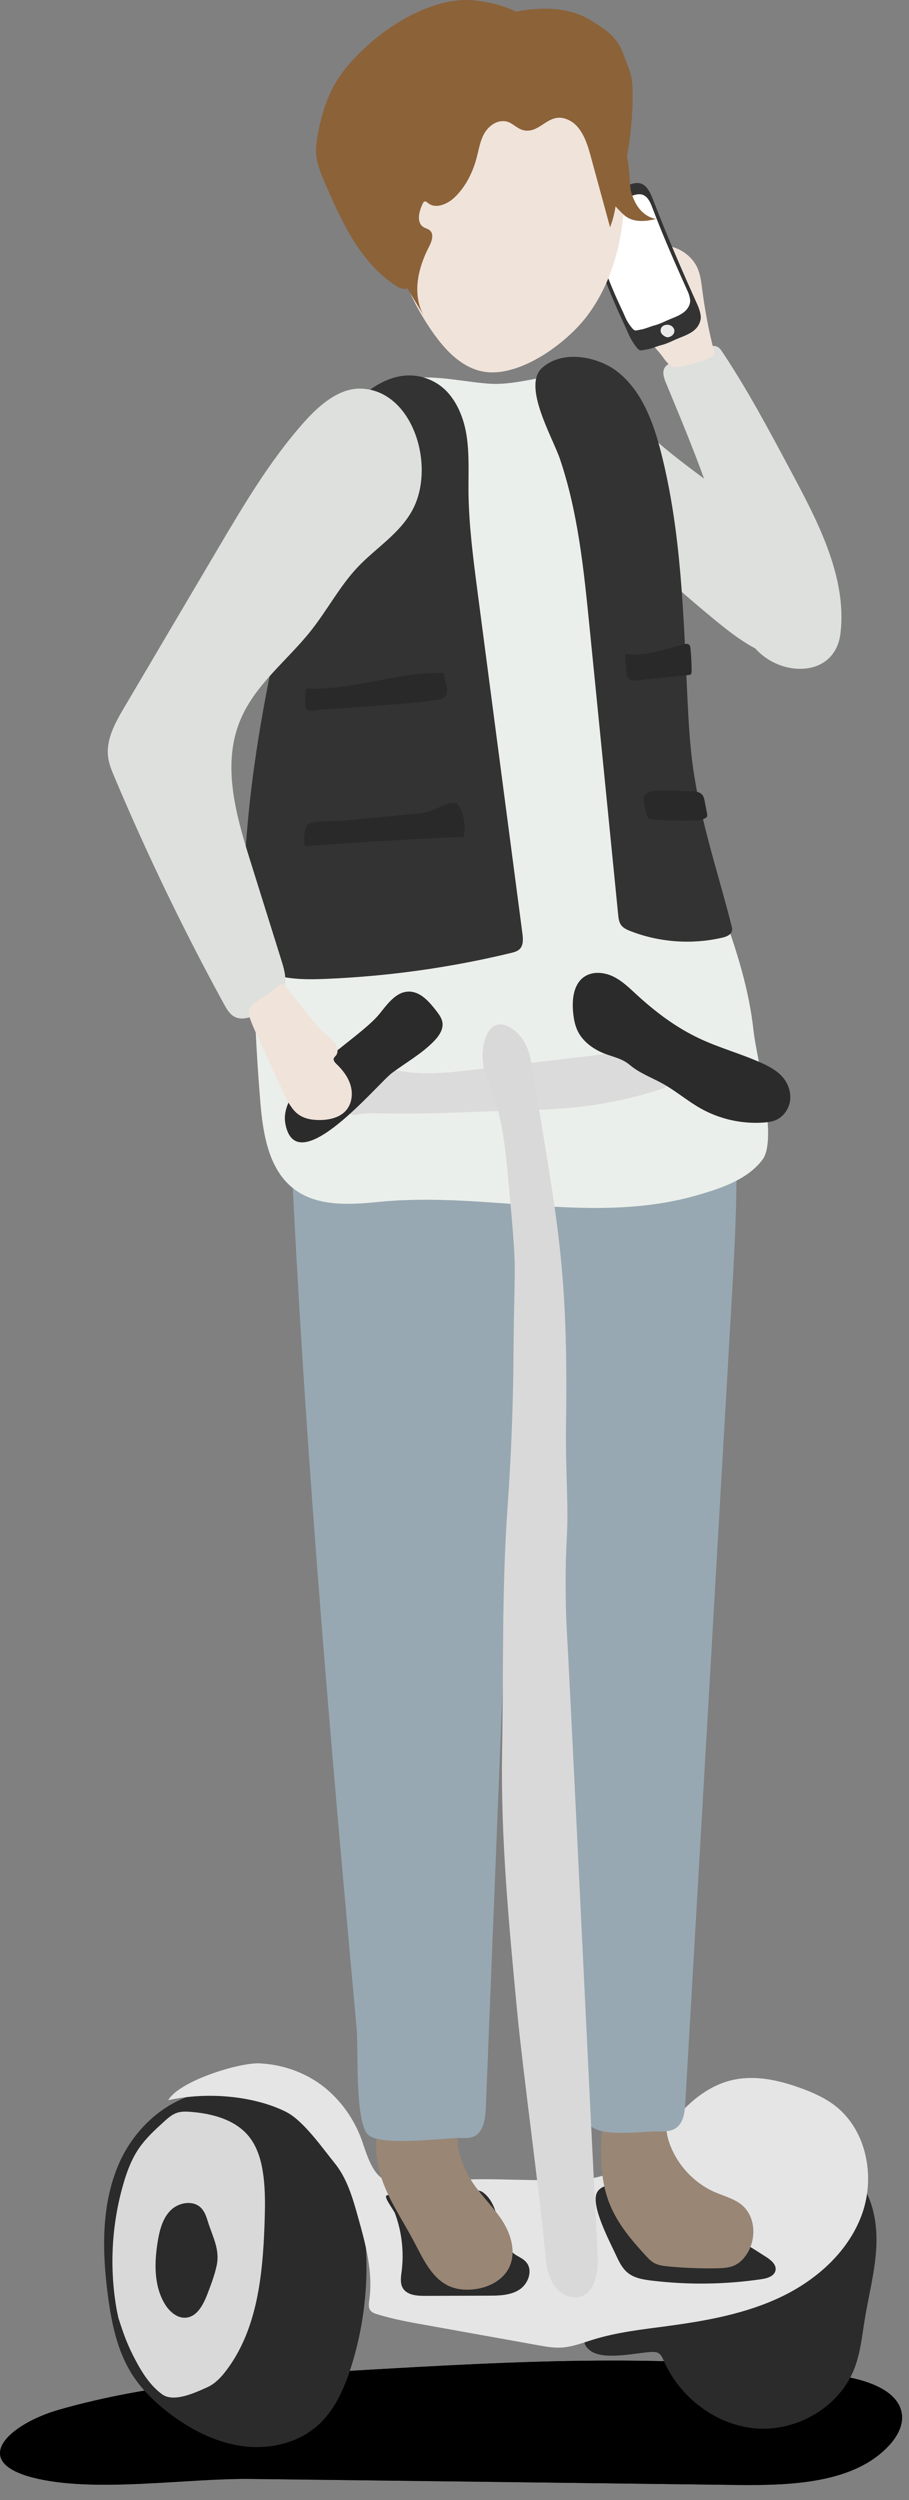 <?xml version="1.0" encoding="UTF-8"?> <svg xmlns="http://www.w3.org/2000/svg" width="48" height="132" viewBox="0 0 48 132" fill="none"><rect x="0" y="0" width="48" height="132" fill="#808080" stroke="none"/><path d="M38.881 131.204C41.775 131.24 45.085 131.117 46.931 129.136C47.363 128.672 47.692 128.091 47.625 127.491C47.476 126.197 45.727 125.642 44.285 125.429C35.896 124.18 27.32 124.668 18.832 125.161C13.534 125.468 8.168 125.787 3.115 127.233C0.479 127.988 -1.611 129.943 1.712 130.811C4.932 131.65 9.865 130.843 13.243 130.888C21.79 130.988 30.334 131.098 38.881 131.204Z" fill="url(#paint0_linear_25_111)"></path><path d="M38.881 131.204C41.775 131.24 45.085 131.117 46.931 129.136C47.363 128.672 47.692 128.091 47.625 127.491C47.476 126.197 45.727 125.642 44.285 125.429C35.896 124.18 27.32 124.668 18.832 125.161C13.534 125.468 8.168 125.787 3.115 127.233C0.479 127.988 -1.611 129.943 1.712 130.811C4.932 131.65 9.865 130.843 13.243 130.888C21.79 130.988 30.334 131.098 38.881 131.204Z" fill="url(#paint1_linear_25_111)"></path><path d="M28.927 20.527C29.24 20.027 29.808 19.688 30.424 19.775C30.937 19.846 31.408 20.191 31.828 20.553C32.757 21.353 33.57 22.288 34.477 23.118C35.506 24.06 36.645 24.86 37.745 25.702C39.649 27.16 41.459 28.767 43.149 30.497C43.598 30.958 44.056 31.452 44.259 32.055C44.601 33.065 44.085 34.133 43.24 34.562C42.391 34.991 41.304 34.868 40.346 34.459C39.387 34.049 38.529 33.375 37.7 32.694C34.79 30.3 32.044 27.673 29.508 24.85C28.237 23.447 28.02 21.979 28.927 20.527Z" fill="#DDE0DD"></path><path d="M44.382 33.436C44.062 36.098 40.478 35.733 39.452 33.584C39.055 32.749 38.936 31.832 38.771 30.932C38.1 27.241 36.619 23.721 35.167 20.22C35.048 19.933 34.938 19.585 35.148 19.346C35.241 19.239 35.383 19.178 35.519 19.12C36.119 18.868 36.722 18.613 37.322 18.362C37.471 18.3 37.639 18.236 37.797 18.278C37.961 18.32 38.065 18.465 38.152 18.597C39.471 20.578 40.584 22.669 41.697 24.753C43.101 27.38 44.743 30.416 44.382 33.436Z" fill="#DDE0DD"></path><path d="M33.812 17.449C33.709 17.326 33.599 17.2 33.564 17.049C33.525 16.897 33.583 16.713 33.735 16.649C33.796 16.623 33.873 16.613 33.906 16.558C33.931 16.51 33.912 16.452 33.889 16.403C33.77 16.126 33.654 15.848 33.535 15.571C33.412 15.281 33.286 14.984 33.26 14.671C33.196 13.851 33.922 13.074 34.783 12.977C35.645 12.88 36.522 13.422 36.845 14.187C36.99 14.535 37.032 14.916 37.081 15.287C37.226 16.426 37.445 17.555 37.736 18.672C37.797 18.907 35.803 19.523 35.483 19.356C35.228 19.22 35.028 18.865 34.854 18.659C34.502 18.252 34.154 17.852 33.812 17.449Z" fill="#F0E3DA"></path><path d="M30.734 11.748C30.679 11.502 30.631 11.241 30.708 11.018C30.792 10.78 31.163 10.696 31.363 10.576C31.967 10.222 32.609 9.941 33.277 9.734C33.467 9.676 33.673 9.625 33.873 9.702C34.186 9.825 34.357 10.212 34.49 10.554C35.216 12.448 36.019 14.293 36.852 16.145C36.916 16.291 36.993 16.545 37.003 16.703C37.013 16.832 36.981 16.955 36.935 17.065C36.719 17.597 36.087 17.733 35.603 17.959C35.38 18.062 35.154 18.165 34.916 18.223C34.674 18.284 34.412 18.413 34.164 18.449C34.009 18.472 33.831 18.53 33.751 18.475C33.583 18.365 33.293 17.878 33.209 17.681C33.089 17.407 32.967 17.136 32.841 16.865C32.341 15.797 31.941 14.739 31.499 13.648C31.25 13.048 30.876 12.377 30.734 11.748Z" fill="#333333"></path><path d="M31.073 12.061C31.031 11.864 31.002 11.651 31.076 11.467C31.157 11.27 31.489 11.186 31.673 11.083C32.221 10.773 32.799 10.521 33.396 10.328C33.567 10.273 33.751 10.225 33.925 10.28C34.199 10.37 34.338 10.676 34.441 10.951C35.016 12.47 35.664 13.945 36.332 15.426C36.383 15.542 36.442 15.748 36.445 15.874C36.448 15.977 36.416 16.081 36.371 16.171C36.158 16.613 35.596 16.745 35.157 16.949C34.957 17.042 34.754 17.133 34.538 17.187C34.322 17.245 34.086 17.358 33.864 17.397C33.725 17.42 33.567 17.475 33.496 17.433C33.354 17.349 33.112 16.962 33.044 16.807C32.95 16.587 32.85 16.368 32.747 16.155C32.344 15.303 32.028 14.455 31.676 13.577C31.483 13.103 31.176 12.57 31.073 12.061Z" fill="white"></path><path d="M32.076 10.538C32.07 10.518 32.05 10.502 32.031 10.502V10.499C31.999 10.496 31.973 10.531 31.983 10.563C31.989 10.596 32.028 10.622 32.057 10.615C32.063 10.615 32.067 10.612 32.07 10.609C32.073 10.602 32.076 10.596 32.076 10.586C32.08 10.57 32.08 10.554 32.076 10.538Z" fill="#242424"></path><path d="M32.15 10.505C32.141 10.486 32.147 10.463 32.16 10.447C32.173 10.431 32.189 10.425 32.205 10.415C32.312 10.364 32.421 10.318 32.528 10.273C32.547 10.263 32.57 10.257 32.592 10.26C32.615 10.263 32.638 10.28 32.644 10.305C32.651 10.341 32.615 10.364 32.586 10.373C32.502 10.405 32.421 10.438 32.338 10.47C32.302 10.48 32.176 10.563 32.15 10.505Z" fill="#242424"></path><path d="M35.435 17.197C35.27 17.107 35.025 17.139 34.925 17.297C34.873 17.381 34.867 17.504 34.922 17.594C34.954 17.649 34.999 17.688 35.048 17.723C35.112 17.771 35.187 17.81 35.264 17.807C35.306 17.807 35.345 17.794 35.383 17.778C35.451 17.749 35.516 17.704 35.558 17.642C35.599 17.578 35.622 17.494 35.606 17.413C35.583 17.323 35.516 17.242 35.435 17.197Z" fill="#EAEAEA"></path><path d="M30.992 16.694C32.26 15.023 32.831 12.919 32.957 10.841C33.093 8.573 32.686 6.185 31.286 4.391C29.889 2.597 27.346 1.568 25.188 2.371C23.749 2.907 22.677 4.146 21.948 5.485C20.074 8.928 20.28 13.319 22.271 16.645C23.081 17.997 24.242 19.627 25.93 19.662C27.762 19.701 29.966 18.046 30.992 16.694Z" fill="#F0E3DA"></path><path d="M34.357 124.187C34.496 124.18 34.648 124.174 34.767 124.242C34.912 124.326 34.98 124.49 35.048 124.642C35.9 126.603 37.852 128.084 39.984 128.226C42.117 128.368 44.314 127.084 45.102 125.093C45.437 124.248 45.521 123.329 45.669 122.428C45.879 121.154 46.218 119.896 46.276 118.605C46.334 117.314 46.073 115.946 45.221 114.975C44.766 116.366 44.117 117.692 43.298 118.902C42.83 119.592 42.291 120.263 41.569 120.673C41.091 120.944 40.555 121.093 40.023 121.238C38.858 121.557 37.69 121.873 36.526 122.193C35.241 122.545 33.941 122.896 32.609 122.912C32.073 122.919 30.14 123.293 31.157 124.103C31.847 124.651 33.58 124.229 34.357 124.187Z" fill="#2B2B2B"></path><path d="M18.519 125.045C18.157 126.165 17.654 127.284 16.776 128.068C15.711 129.014 14.189 129.349 12.779 129.152C11.366 128.955 10.059 128.278 8.926 127.41C8.158 126.823 7.455 126.139 6.945 125.322C6.181 124.096 5.887 122.638 5.697 121.205C5.387 118.844 5.338 116.353 6.31 114.175C7.281 112 9.497 110.235 11.872 110.439C14.179 110.636 17.905 112.707 18.657 115.049C19.67 118.227 19.535 121.886 18.519 125.045Z" fill="#2B2B2B"></path><path d="M13.969 117.437C13.998 116.572 14.018 115.704 13.905 114.849C13.808 114.117 13.605 113.375 13.14 112.801C12.43 111.926 11.24 111.604 10.117 111.51C9.852 111.487 9.581 111.474 9.33 111.562C9.065 111.655 8.852 111.849 8.646 112.036C8.171 112.468 7.694 112.907 7.333 113.436C6.942 114.01 6.697 114.669 6.507 115.337C5.887 117.489 5.771 119.786 6.168 121.99L6.252 122.386C6.536 123.277 6.739 123.842 7.181 124.667C7.536 125.329 7.955 125.977 8.562 126.419C9.168 126.861 10.272 126.352 10.956 126.042C11.359 125.858 11.675 125.523 11.943 125.168C13.582 123.012 13.873 120.144 13.969 117.437Z" fill="#D9D9D9"></path><path d="M10.985 117.324C10.901 117.053 10.811 116.772 10.611 116.572C10.188 116.15 9.42 116.288 9.001 116.714C8.581 117.14 8.426 117.76 8.329 118.35C8.149 119.457 8.12 120.657 8.688 121.625C8.93 122.038 9.349 122.419 9.827 122.373C10.42 122.315 10.743 121.67 10.956 121.115C11.149 120.612 11.343 120.105 11.45 119.576C11.611 118.76 11.224 118.089 10.985 117.324Z" fill="#2B2B2B"></path><path d="M44.079 111.168C43.55 110.765 42.933 110.49 42.307 110.261C41.139 109.832 39.862 109.545 38.648 109.832C37.222 110.168 36.087 111.249 35.212 112.426C34.654 113.181 34.148 114.014 33.357 114.52C32.912 114.807 32.334 114.946 31.815 114.878C30.756 115.217 29.372 115.114 28.53 115.111C27.043 115.107 25.526 115.004 24.042 115.111C22.958 115.188 21.929 115.404 20.842 115.253C20.777 115.243 20.719 115.227 20.667 115.208C19.748 115.085 19.428 113.936 19.122 113.052C18.767 112.026 18.141 111.091 17.325 110.374C16.331 109.497 15.015 109.003 13.695 108.945C12.627 108.9 9.484 109.864 8.881 110.89C11.033 110.419 13.45 110.69 15.082 111.494C16.012 111.952 17.018 113.407 17.67 114.211C18.331 115.024 18.628 116.066 18.909 117.076C19.309 118.502 19.709 119.983 19.499 121.448C19.474 121.625 19.445 121.819 19.541 121.967C19.625 122.096 19.783 122.151 19.928 122.196C20.751 122.451 21.603 122.606 22.455 122.757C24.436 123.112 26.414 123.471 28.395 123.825C28.811 123.9 29.234 123.977 29.656 123.951C30.234 123.916 30.779 123.696 31.331 123.529C32.592 123.138 33.912 122.996 35.222 122.819C37.297 122.541 39.394 122.167 41.278 121.26C43.166 120.351 44.843 118.837 45.534 116.863C46.227 114.885 45.743 112.439 44.079 111.168Z" fill="#E5E5E5"></path><path d="M25.485 115.743C26.578 116.517 26.146 118.453 27.314 119.108C27.482 119.202 27.659 119.292 27.785 119.441C28.156 119.87 27.901 120.586 27.427 120.893C26.953 121.199 26.353 121.212 25.788 121.212C24.668 121.215 23.549 121.218 22.433 121.222C22.003 121.222 21.494 121.183 21.274 120.815C21.116 120.554 21.171 120.221 21.21 119.918C21.294 119.26 21.271 118.589 21.152 117.937C21.087 117.582 20.99 117.23 20.868 116.892C20.787 116.666 20.216 115.972 20.429 115.914C21.532 115.627 25.004 115.401 25.485 115.743Z" fill="#2B2B2B"></path><path d="M32.547 119.112C32.699 119.444 32.87 119.779 33.154 120.008C33.499 120.286 33.96 120.36 34.399 120.415C36.325 120.647 38.284 120.625 40.207 120.341C40.517 120.296 40.894 120.183 40.952 119.873C41.007 119.576 40.72 119.337 40.465 119.173C38.962 118.205 37.419 117.298 35.877 116.392C35.37 116.095 34.861 115.795 34.299 115.617C33.686 115.424 31.834 115.007 31.505 115.808C31.212 116.534 32.244 118.444 32.547 119.112Z" fill="#2B2B2B"></path><path d="M33.783 11.047C33.567 10.789 33.431 10.473 33.331 10.154C33.247 9.879 33.257 8.902 33.109 8.279C33.312 7.143 33.418 5.988 33.406 4.833C33.396 3.881 33.234 3.743 32.909 2.843C32.583 1.942 32.015 1.571 31.176 1.062C30.06 0.381 28.634 0.355 27.337 0.597C27.311 0.603 27.279 0.61 27.253 0.616C26.446 0.207 25.294 0.003 24.646 2.6333e-05C23.697 -0.003 22.768 0.29 21.929 0.694C20.813 1.229 19.812 1.971 18.951 2.836C18.467 3.32 18.025 3.843 17.686 4.43C17.222 5.233 16.963 6.137 16.792 7.043C16.725 7.405 16.667 7.773 16.696 8.14C16.738 8.689 16.96 9.212 17.183 9.721C18.064 11.751 19.044 13.896 20.948 15.119C21.119 15.229 21.355 15.306 21.516 15.223C21.79 15.7 22.077 16.171 22.365 16.639C21.758 15.529 22.068 14.158 22.648 13.041C22.8 12.751 22.945 12.345 22.674 12.144C22.59 12.083 22.481 12.057 22.387 12.006C21.971 11.77 22.119 11.17 22.323 10.751C22.345 10.705 22.371 10.654 22.423 10.641C22.49 10.622 22.552 10.68 22.607 10.725C23.003 11.047 23.62 10.783 23.991 10.434C24.604 9.854 24.978 9.076 25.184 8.273C25.288 7.869 25.355 7.453 25.552 7.085C25.746 6.727 26.11 6.401 26.556 6.395C27.024 6.388 27.24 6.789 27.656 6.879C28.508 7.063 28.93 5.966 29.86 6.269C30.65 6.527 30.966 7.414 31.176 8.189C31.521 9.46 31.87 10.728 32.215 11.999C32.357 11.641 32.444 11.27 32.505 10.896C32.57 10.973 32.641 11.047 32.712 11.118C32.841 11.251 32.97 11.383 33.128 11.48C33.57 11.751 34.144 11.686 34.651 11.56C34.309 11.509 33.999 11.309 33.783 11.047Z" fill="#8C6239"></path><path d="M24.949 115.227C25.423 115.943 26.066 116.54 26.53 117.263C26.995 117.985 27.262 118.928 26.895 119.705C26.546 120.441 25.704 120.834 24.891 120.889C24.523 120.915 24.146 120.88 23.804 120.744C22.839 120.363 22.361 119.312 21.881 118.395C21.361 117.408 20.732 116.475 20.309 115.446C19.887 114.414 19.68 113.239 20.048 112.184C20.103 112.029 21.897 112.033 22.123 112.023C22.545 112.004 23.591 111.781 23.93 112.094C24.21 112.355 24.133 113.123 24.21 113.468C24.346 114.094 24.597 114.691 24.949 115.227Z" fill="#998675"></path><path d="M37.778 115.759C38.252 115.962 38.775 116.092 39.171 116.421C39.933 117.056 39.959 118.311 39.371 119.108C39.236 119.295 39.068 119.463 38.865 119.573C38.552 119.744 38.181 119.76 37.826 119.766C36.977 119.783 36.129 119.747 35.283 119.666C35.025 119.641 34.754 119.608 34.528 119.479C34.367 119.386 34.238 119.25 34.112 119.112C33.338 118.276 32.589 117.385 32.176 116.327C31.667 115.024 31.699 113.581 31.792 112.184C31.799 112.104 31.805 112.017 31.863 111.958C31.918 111.9 32.005 111.891 32.083 111.881C32.86 111.797 33.744 111.662 34.525 111.755C35.235 111.839 35.122 112.429 35.296 112.994C35.671 114.22 36.609 115.256 37.778 115.759Z" fill="#998675"></path><path d="M29.118 66.449C28.956 62.584 28.814 58.596 30.166 54.969C30.712 53.508 31.496 52.133 32.499 50.94C33.051 50.285 33.693 49.665 34.496 49.371C35.3 49.078 36.297 49.178 36.881 49.804C37.229 50.178 37.394 50.685 37.536 51.175C37.952 52.617 38.271 54.089 38.487 55.576C39.133 59.993 38.874 64.484 38.62 68.937C37.81 82.972 37 97.01 36.187 111.045C36.158 111.536 36.09 112.104 35.677 112.371C35.413 112.546 35.071 112.546 34.754 112.539C33.867 112.52 31.692 112.894 31.089 112.152C30.486 111.41 30.873 108.461 30.834 107.496C30.695 104.163 30.557 100.834 30.418 97.501C30.14 90.838 29.863 84.175 29.582 77.51C29.427 73.825 29.273 70.137 29.118 66.449Z" fill="#97A8B2"></path><path d="M15.231 57.547C15.134 55.166 15.147 52.501 16.615 50.781C17.764 49.436 19.525 49.039 21.174 48.858C22.491 48.713 23.939 48.704 24.991 49.61C26.143 50.604 26.453 52.379 26.637 53.998C27.601 62.51 27.259 71.127 26.917 79.7C26.498 90.215 26.075 100.727 25.656 111.242C25.633 111.816 25.556 112.491 25.107 112.762C24.881 112.897 24.613 112.894 24.355 112.888C23.436 112.865 20.032 113.368 19.409 112.684C18.738 111.949 18.928 108.167 18.832 107.096C18.467 103.092 18.106 99.085 17.757 95.078C17.07 87.124 16.438 79.165 15.938 71.192C15.654 66.649 15.412 62.1 15.231 57.547Z" fill="#97A8B2"></path><path d="M25.82 20.259C24.113 20.13 22.352 19.623 20.729 20.191C18.538 20.959 17.522 23.327 16.864 25.454C13.585 36.085 12.834 47.274 13.75 58.222C13.899 59.977 14.218 61.948 15.738 62.929C16.925 63.694 18.503 63.61 19.948 63.465C25.707 62.884 31.318 64.713 36.877 63.09C38.149 62.719 39.507 62.255 40.275 61.213C41.078 60.116 39.936 55.763 39.794 54.453C39.304 49.939 37.148 46.345 36.177 41.915C34.996 36.54 36.177 30.28 34.612 25.002C34.138 23.398 33.87 20.475 31.954 19.833C30.179 19.239 27.701 20.401 25.82 20.259Z" fill="#EBEFEB"></path><path d="M34.377 55.615C33.783 55.444 33.112 55.518 32.48 55.592C30.008 55.886 27.537 56.179 25.065 56.473C23.897 56.612 22.703 56.75 21.535 56.608C21.077 56.553 20.613 56.453 20.151 56.508C19.241 56.615 18.67 57.27 18.328 57.886C18.206 58.109 18.093 58.36 18.202 58.586C18.312 58.815 18.744 58.967 18.996 58.809L19.574 58.777C22.713 58.851 23.991 58.722 27.13 58.641C28.295 58.612 29.463 58.57 30.615 58.441C32.063 58.276 33.48 57.97 34.816 57.531C34.999 57.47 35.193 57.402 35.312 57.286C35.403 57.196 35.448 57.089 35.471 56.979C35.583 56.415 35.109 55.821 34.377 55.615Z" fill="#DBDBDB"></path><path d="M31.67 55.521C31.183 55.282 30.737 54.921 30.502 54.431C30.344 54.101 30.286 53.734 30.256 53.369C30.208 52.721 30.299 51.975 30.821 51.594C31.257 51.278 31.87 51.32 32.357 51.549C32.844 51.778 33.235 52.166 33.631 52.53C34.628 53.447 35.725 54.269 36.955 54.843C38.013 55.34 39.155 55.644 40.22 56.128C40.639 56.318 41.062 56.547 41.356 56.905C41.636 57.244 41.782 57.699 41.717 58.135C41.652 58.57 41.362 58.973 40.959 59.144C40.762 59.228 40.549 59.254 40.336 59.27C39.191 59.354 38.019 59.096 37.016 58.535C36.316 58.144 35.703 57.612 35.003 57.221C34.409 56.892 33.761 56.66 33.238 56.215C32.78 55.831 32.205 55.786 31.67 55.521Z" fill="#2B2B2B"></path><path d="M26.801 79.587C26.498 83.846 26.588 88.202 26.514 92.471C26.436 97.023 26.869 101.566 27.298 106.099C27.608 109.364 28.476 115.643 28.785 118.908C28.84 119.476 28.901 120.067 29.189 120.56C29.476 121.054 30.066 121.422 30.618 121.27C31.476 121.035 31.602 119.889 31.557 119.002C31.037 108.945 30.463 96.323 29.944 86.263C29.85 84.45 29.837 82.92 29.934 81.107C30.028 79.394 29.853 77.584 29.889 75.245C30.011 66.846 29.437 64.642 28.146 56.596C28.03 55.863 27.882 55.073 27.34 54.563C25.72 53.04 25.159 55.566 25.659 56.715C26.504 58.66 26.675 60.48 26.872 62.629C27.33 67.62 27.156 66.304 27.117 71.318C27.101 74.076 26.998 76.835 26.801 79.587Z" fill="#D9D9D9"></path><path d="M20.693 56.657C21.442 56.099 22.274 55.637 22.923 54.966C23.178 54.702 23.413 54.363 23.365 54.001C23.333 53.756 23.175 53.55 23.023 53.353C22.649 52.872 22.184 52.343 21.574 52.356C20.913 52.369 20.464 53.004 20.048 53.521C18.89 54.963 14.663 57.173 15.07 59.341C15.657 62.442 19.945 57.215 20.693 56.657Z" fill="#2B2B2B"></path><path d="M23.003 20.204C23.888 20.711 24.401 21.746 24.601 22.785C24.797 23.824 24.73 24.899 24.739 25.96C24.756 27.715 24.985 29.458 25.21 31.197C26.001 37.224 26.791 43.254 27.585 49.281C27.621 49.562 27.646 49.888 27.459 50.094C27.34 50.223 27.163 50.272 26.995 50.314C23.807 51.085 20.548 51.543 17.28 51.682C16.309 51.724 15.318 51.733 14.389 51.443C13.86 51.278 13.321 50.985 13.076 50.462C12.918 50.126 12.898 49.739 12.885 49.365C12.647 41.331 14.628 33.433 16.593 25.667C16.838 24.692 17.089 23.708 17.573 22.837C18.612 20.972 20.852 18.968 23.003 20.204Z" fill="#333333"></path><path d="M19.099 20.52C17.915 20.469 16.867 21.379 16.034 22.314C14.257 24.318 12.866 26.667 11.488 29.003C9.843 31.79 8.197 34.575 6.555 37.362C6.081 38.163 5.587 39.056 5.71 39.979C5.755 40.337 5.894 40.673 6.032 40.999C7.762 45.109 9.694 49.113 11.817 52.998C11.963 53.263 12.121 53.543 12.379 53.682C12.747 53.882 13.201 53.734 13.589 53.553C14.227 53.253 14.892 52.775 15.037 52.049C15.131 51.585 14.989 51.117 14.85 50.675C14.295 48.904 13.744 47.132 13.189 45.364C12.459 43.028 11.733 40.434 12.65 38.117C13.415 36.178 15.153 34.904 16.428 33.291C17.283 32.21 17.941 30.951 18.88 29.954C19.835 28.941 21.077 28.203 21.761 26.964C23.033 24.666 21.832 20.643 19.099 20.52Z" fill="#DDE0DD"></path><path d="M13.821 55.205C14.166 55.96 14.515 56.715 14.86 57.47C15.002 57.783 15.147 58.096 15.337 58.383C15.454 58.557 15.589 58.722 15.76 58.844C16.089 59.083 16.515 59.144 16.922 59.138C17.425 59.128 17.964 58.999 18.286 58.615C18.58 58.267 18.641 57.757 18.515 57.318C18.39 56.879 18.102 56.499 17.773 56.186C17.683 56.099 17.58 55.979 17.631 55.866C17.651 55.821 17.693 55.789 17.725 55.75C17.867 55.592 17.841 55.337 17.735 55.153C17.628 54.969 17.454 54.837 17.293 54.698C16.886 54.343 16.547 53.921 16.209 53.498C15.844 53.04 15.479 52.582 15.115 52.127C15.05 52.046 14.973 51.962 14.873 51.962C14.789 51.962 14.721 52.024 14.66 52.078C14.399 52.317 14.115 52.527 13.811 52.711C13.456 52.927 13.001 53.208 13.169 53.685C13.347 54.201 13.592 54.708 13.821 55.205Z" fill="#F0E3DA"></path><path d="M29.579 24.266C30.528 27.093 30.828 30.087 31.125 33.052C31.631 38.13 32.138 43.206 32.641 48.284C32.66 48.481 32.683 48.684 32.799 48.846C32.915 49.004 33.106 49.091 33.29 49.162C34.822 49.759 36.535 49.881 38.136 49.51C38.349 49.462 38.594 49.368 38.649 49.158C38.675 49.059 38.649 48.955 38.623 48.855C37.916 46.071 36.981 43.335 36.59 40.489C36.426 39.285 36.358 38.072 36.3 36.859C36.09 32.504 35.984 28.099 34.903 23.876C34.503 22.311 33.916 20.698 32.667 19.675C31.631 18.826 29.721 18.439 28.631 19.42C27.559 20.372 29.189 23.098 29.579 24.266Z" fill="#333333"></path><path d="M21.709 42.989C22.093 42.954 22.481 42.915 22.839 42.78C23.184 42.651 23.503 42.434 23.868 42.396C23.962 42.386 24.065 42.389 24.142 42.444C24.2 42.486 24.239 42.551 24.275 42.615C24.523 43.096 24.597 43.664 24.484 44.193C21.69 44.299 18.899 44.464 16.112 44.683C16.024 44.69 16.031 43.641 16.289 43.509C16.709 43.293 17.583 43.383 18.06 43.338C19.28 43.219 20.496 43.106 21.709 42.989Z" fill="#292929"></path><path d="M22.981 36.966C23.168 36.946 23.371 36.917 23.497 36.779C23.787 36.462 23.42 35.969 23.449 35.54C21.061 35.44 18.732 36.443 16.347 36.353C16.292 36.349 16.231 36.349 16.186 36.382C16.125 36.43 16.121 36.52 16.125 36.598C16.134 36.762 16.07 37.35 16.186 37.466C16.312 37.595 16.851 37.472 17.025 37.462C17.693 37.424 18.36 37.379 19.028 37.327C20.341 37.227 21.674 37.15 22.981 36.966Z" fill="#292929"></path><path d="M36.461 41.78C36.684 41.78 36.939 41.792 37.081 41.964C37.164 42.063 37.194 42.199 37.216 42.328C37.255 42.538 37.297 42.751 37.336 42.96C37.345 43.015 37.355 43.077 37.329 43.125C37.31 43.157 37.277 43.18 37.245 43.199C37.055 43.306 36.826 43.319 36.606 43.325C35.903 43.341 35.2 43.325 34.499 43.273C34.399 43.267 34.286 43.254 34.219 43.18C34.167 43.125 34.148 43.044 34.132 42.97C34.025 42.486 33.77 41.905 34.419 41.783C35.048 41.663 35.819 41.78 36.461 41.78Z" fill="#292929"></path><path d="M36.371 35.64C36.403 35.636 36.435 35.633 36.461 35.617C36.516 35.581 36.522 35.504 36.522 35.436C36.519 35.043 36.5 34.652 36.464 34.262C36.458 34.178 36.445 34.088 36.38 34.036C36.303 33.971 36.19 33.994 36.093 34.02C35.077 34.294 34.041 34.672 32.999 34.52C33.012 34.523 33.064 35.581 33.122 35.694C33.286 36.007 33.438 35.943 33.799 35.907C34.657 35.817 35.512 35.727 36.371 35.64Z" fill="#292929"></path><defs><linearGradient id="paint0_linear_25_111" x1="-0.001" y1="127.923" x2="47.634" y2="127.923" gradientUnits="userSpaceOnUse"><stop stop-color="#4D4D4D"></stop><stop offset="1"></stop></linearGradient><linearGradient id="paint1_linear_25_111" x1="-0.001" y1="127.923" x2="47.634" y2="127.923" gradientUnits="userSpaceOnUse"><stop></stop><stop offset="1"></stop></linearGradient></defs></svg> 